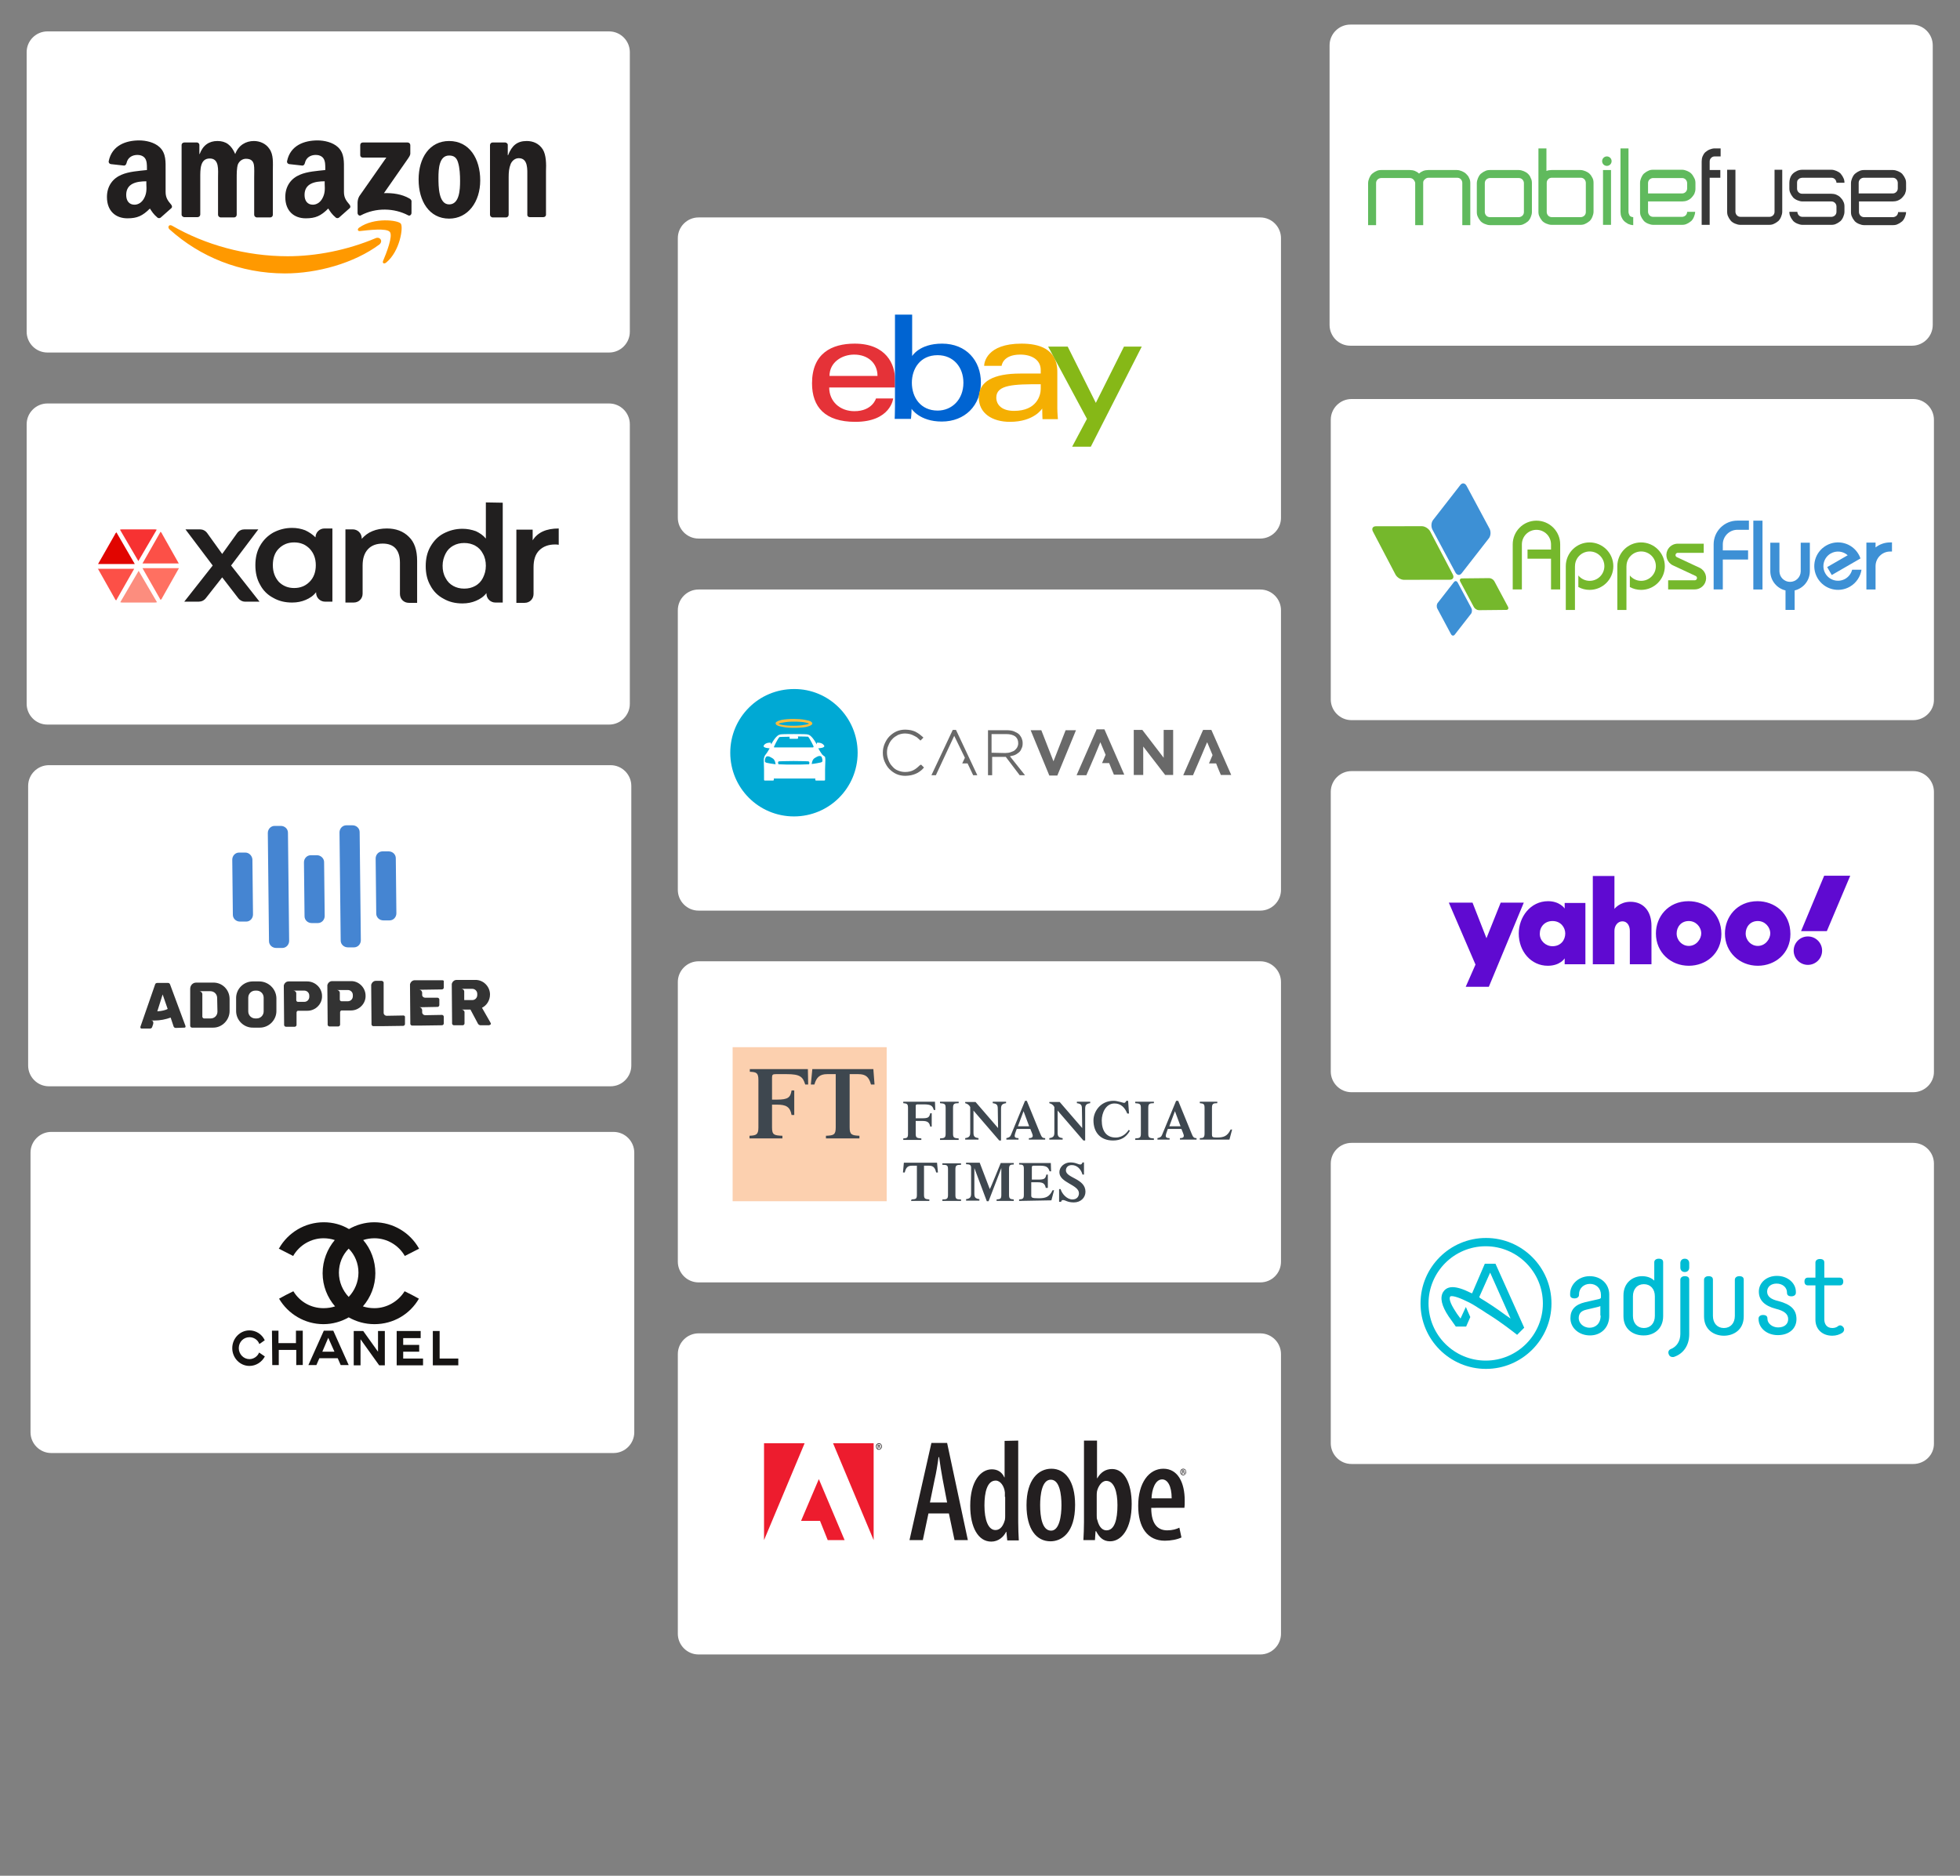 <?xml version="1.0" encoding="utf-8"?>
<!-- Generator: Adobe Illustrator 27.7.0, SVG Export Plug-In . SVG Version: 6.00 Build 0)  -->
<svg version="1.1" id="Layer_1" xmlns="http://www.w3.org/2000/svg" xmlns:xlink="http://www.w3.org/1999/xlink" x="0px" y="0px"
	 width="661.6px" height="633.2px" viewBox="0 0 661.6 633.2" style="enable-background:new 0 0 661.6 633.2;" xml:space="preserve"
	>
<rect x="0" y="0" width="661.6" height="633.2" fill="#808080" stroke="none"/>
<style type="text/css">
	.st0{fill:#FFFFFF;}
	.st1{fill-rule:evenodd;clip-rule:evenodd;fill:#211F1F;}
	.st2{fill-rule:evenodd;clip-rule:evenodd;fill:#E10500;}
	.st3{fill-rule:evenodd;clip-rule:evenodd;fill:#F73232;}
	.st4{fill-rule:evenodd;clip-rule:evenodd;fill:#FC5047;}
	.st5{fill-rule:evenodd;clip-rule:evenodd;fill:#FF7061;}
	.st6{fill-rule:evenodd;clip-rule:evenodd;fill:#FC8D7E;}
	.st7{fill:#E53238;}
	.st8{fill:#0064D2;}
	.st9{fill:#F5AF02;}
	.st10{fill:#86B817;}
	.st11{fill:#75B82C;}
	.st12{fill:#3D90D5;}
	.st13{fill:#5F0AD1;}
	.st14{fill-rule:evenodd;clip-rule:evenodd;fill:#161413;}
	.st15{fill-rule:evenodd;clip-rule:evenodd;fill:#231F20;}
	.st16{fill-rule:evenodd;clip-rule:evenodd;fill:#ED1C2E;}
	.st17{fill:#00BCD4;}
	.st18{fill:#FF9900;}
	.st19{fill:#221F1F;}
	.st20{fill:#FCD0AF;}
	.st21{fill:#3E474F;}
	.st22{fill:#696969;}
	.st23{fill:#00A9D4;}
	.st24{fill:#FDBD3E;}
	.st25{fill:#60BA5D;}
	.st26{fill:#373737;}
	.st27{fill:#4585D2;}
	.st28{fill:#333333;}
</style>
<path class="st0" d="M205.6,119H16c-3.9,0-7-3.2-7-7V17.6c0-3.9,3.2-7,7-7h189.6c3.9,0,7,3.2,7,7V112
	C212.6,115.8,209.5,119,205.6,119z"/>
<path class="st0" d="M205.6,244.6H16c-3.9,0-7-3.2-7-7v-94.4c0-3.9,3.2-7,7-7h189.6c3.9,0,7,3.2,7,7v94.4
	C212.6,241.4,209.5,244.6,205.6,244.6z"/>
<path class="st0" d="M425.4,181.8H235.8c-3.9,0-7-3.2-7-7V80.4c0-3.9,3.2-7,7-7h189.6c3.9,0,7,3.2,7,7v94.4
	C432.4,178.6,429.3,181.8,425.4,181.8z"/>
<path class="st0" d="M425.4,307.4H235.8c-3.9,0-7-3.2-7-7V206c0-3.9,3.2-7,7-7h189.6c3.9,0,7,3.2,7,7v94.4
	C432.4,304.2,429.3,307.4,425.4,307.4z"/>
<path class="st0" d="M425.4,432.9H235.8c-3.9,0-7-3.2-7-7v-94.4c0-3.9,3.2-7,7-7h189.6c3.9,0,7,3.2,7,7v94.4
	C432.4,429.8,429.3,432.9,425.4,432.9z"/>
<g>
	<g>
		<path class="st0" d="M425.4,558.5H235.8c-3.9,0-7-3.2-7-7v-94.4c0-3.9,3.2-7,7-7h189.6c3.9,0,7,3.2,7,7v94.4
			C432.4,555.3,429.3,558.5,425.4,558.5z"/>
	</g>
</g>
<path class="st0" d="M645.8,243.1H456.2c-3.9,0-7-3.2-7-7v-94.4c0-3.9,3.2-7,7-7h189.6c3.9,0,7,3.2,7,7v94.4
	C652.9,239.9,649.7,243.1,645.8,243.1z"/>
<path class="st0" d="M645.8,368.7H456.2c-3.9,0-7-3.2-7-7v-94.4c0-3.9,3.2-7,7-7h189.6c3.9,0,7,3.2,7,7v94.4
	C652.9,365.5,649.7,368.7,645.8,368.7z"/>
<path class="st0" d="M645.8,494.2H456.2c-3.9,0-7-3.2-7-7v-94.4c0-3.9,3.2-7,7-7h189.6c3.9,0,7,3.2,7,7v94.4
	C652.9,491.1,649.7,494.2,645.8,494.2z"/>
<path class="st0" d="M207.1,490.5H17.3c-3.9,0-7-3.2-7-7v-94.4c0-3.9,3.2-7,7-7h189.8c3.9,0,7,3.2,7,7v94.4
	C214.1,487.3,211,490.5,207.1,490.5z"/>
<g id="Symbols">
	<g id="XANDR_LOGO_01" transform="translate(-7 -3)">
		<g id="xandr-logo" transform="translate(7 3)">
			<path id="Fill-1" class="st1" d="M80.4,201.9l-5.4-7l-5.5,7c-0.6,0.8-1.5,1.2-2.4,1.2h-4.9l9.6-12.2l-9.2-12.2h4.9
				c0.9,0,1.8,0.4,2.4,1.2L75,187l5.1-7.1c0.6-0.8,1.5-1.2,2.4-1.2h4.7L78,190.9l9.6,12.2h-5C81.9,203.1,81,202.7,80.4,201.9"/>
			<g id="Group-5" transform="translate(198 32)">
				<path id="Fill-3" class="st1" d="M-93.5,164.4c1.4-1.4,2.1-3.3,2.1-5.6s-0.7-4.1-2.1-5.6c-1.4-1.4-3.1-2.1-5.2-2.1
					s-3.8,0.7-5.2,2.1c-1.4,1.4-2,3.3-2,5.6s0.7,4.1,2,5.6c1.4,1.4,3.1,2.1,5.2,2.1S-94.9,165.8-93.5,164.4z M-85.8,146.6v24.5h-2.5
					c-1.6,0-3-1.3-3-3v-0.2c-0.9,1.2-2.1,2-3.5,2.6s-2.9,0.9-4.6,0.9c-2.4,0-4.5-0.5-6.4-1.6c-1.9-1-3.4-2.5-4.4-4.4
					c-1.1-1.9-1.6-4.1-1.6-6.6s0.5-4.7,1.6-6.6c1.1-1.9,2.5-3.3,4.4-4.4c1.9-1,4-1.6,6.4-1.6c1.6,0,3.1,0.3,4.4,0.8
					c1.3,0.6,2.5,1.4,3.5,2.4c0-1.6,1.3-3,3-3h2.7V146.6z"/>
			</g>
			<path id="Fill-6" class="st1" d="M138,181.2c1.9,1.8,2.8,4.5,2.8,8.1v14.2H138c-1.7,0-3-1.3-3-3V190c0-2.2-0.5-3.8-1.5-4.9
				c-1-1.1-2.5-1.6-4.3-1.6c-2.1,0-3.8,0.6-5,1.9c-1.2,1.3-1.8,3.1-1.8,5.5v9.5c0,1.7-1.3,3-3,3h-2.8v-24.7h2.5c1.6,0,3,1.3,3,3v0.2
				c1-1.1,2.1-2,3.6-2.6c1.4-0.6,3.1-0.9,4.9-0.9C133.6,178.4,136.1,179.3,138,181.2"/>
			<g id="Group-10" transform="translate(411)">
				<path id="Fill-8" class="st1" d="M-250.6,197.8c1.1-0.6,2-1.5,2.6-2.7s1-2.5,1-4.1c0-1.5-0.3-2.9-1-4.1
					c-0.6-1.2-1.5-2.1-2.6-2.7c-1.1-0.6-2.3-0.9-3.7-0.9s-2.6,0.3-3.7,0.9c-1.1,0.6-2,1.5-2.6,2.7s-1,2.5-1,4.1c0,1.5,0.3,2.9,1,4.1
					c0.6,1.2,1.5,2.1,2.6,2.7c1.1,0.6,2.3,0.9,3.7,0.9S-251.7,198.4-250.6,197.8z M-241.3,169.7v33.7h-2.5c-1.6,0-3-1.3-3-3v-0.2
					c-0.9,1.2-2.1,2-3.5,2.6s-2.9,0.9-4.6,0.9c-2.4,0-4.5-0.5-6.4-1.6c-1.9-1-3.4-2.5-4.4-4.4c-1.1-1.9-1.6-4.1-1.6-6.6
					s0.5-4.7,1.6-6.6c1.1-1.9,2.5-3.4,4.4-4.4s4-1.6,6.4-1.6c1.6,0,3.1,0.3,4.5,0.8c1.3,0.6,2.5,1.4,3.4,2.5v-12.2L-241.3,169.7
					L-241.3,169.7z"/>
			</g>
			<path id="Fill-11" class="st1" d="M188.6,178.4v5.5c-0.5-0.1-0.9-0.1-1.3-0.1c-2.2,0-4,0.7-5.3,2s-1.9,3.2-1.9,5.7v9
				c0,1.7-1.3,3-3,3h-2.8v-24.7h5.5v3.6C181.5,179.7,184.4,178.4,188.6,178.4"/>
			<g id="Group-15" transform="translate(0 37)">
				<path id="Fill-13" class="st2" d="M39.3,142.7c-0.2,0.2-0.4,0.4-0.5,0.7l-5.7,10h12.4L39.3,142.7z"/>
			</g>
			<path id="Fill-16" class="st3" d="M52.9,178.8c-0.3-0.1-0.6-0.1-0.9-0.1H41.4c-0.3,0-0.6,0-0.9,0.1l6.2,10.6L52.9,178.8z"/>
			<path id="Fill-18" class="st4" d="M33,191.9l5.7,10.1c0.1,0.3,0.3,0.5,0.5,0.7l6.1-10.7H33V191.9z"/>
			<path id="Fill-20" class="st5" d="M54.7,201.9l5.7-10.1H48.1l6.1,10.7C54.4,202.4,54.6,202.2,54.7,201.9"/>
			<path id="Fill-22" class="st6" d="M40.6,203.3c0.3,0.1,0.6,0.1,0.9,0.1h10.6c0.3,0,0.6,0,0.9-0.1l-6.2-10.6L40.6,203.3z"/>
			<path id="Fill-24" class="st4" d="M60.4,190.3l-5.7-10.1c-0.1-0.3-0.3-0.5-0.5-0.7l-6.1,10.7h12.3V190.3z"/>
		</g>
	</g>
</g>
<g>
	<path id="e_00000002381718228022413830000005775528754611257765_" class="st7" d="M288.5,116c-7.8,0-14.4,3.3-14.4,13.4
		c0,8,4.4,13,14.6,13c12,0,12.8-7.9,12.8-7.9h-5.8c0,0-1.2,4.3-7.3,4.3c-4.9,0-8.5-3.3-8.5-8h22.2v-2.9
		C302.1,123.1,299.2,116,288.5,116L288.5,116z M288.3,119.7c4.7,0,7.9,2.9,7.9,7.2H280C280,122.3,284.2,119.7,288.3,119.7z"/>
	<path id="b_00000010289955422148930800000007162416702759465144_" class="st8" d="M302.1,106.2v31c0,1.8-0.1,4.2-0.1,4.2h5.5
		c0,0,0.2-1.8,0.2-3.4c0,0,2.7,4.3,10.2,4.3c7.8,0,13.2-5.4,13.2-13.2c0-7.3-4.9-13.1-13.1-13.1c-7.7,0-10.1,4.2-10.1,4.2v-14
		C307.9,106.2,302.1,106.2,302.1,106.2z M316.5,119.9c5.3,0,8.7,4,8.7,9.3c0,5.7-3.9,9.4-8.7,9.4c-5.7,0-8.7-4.4-8.7-9.4
		C307.8,124.6,310.5,119.9,316.5,119.9z"/>
	<path id="a_00000041271362620281730760000014871506750364588955_" class="st9" d="M344.8,116c-11.8,0-12.6,6.5-12.6,7.5h5.9
		c0,0,0.3-3.8,6.3-3.8c3.9,0,6.9,1.8,6.9,5.2v1.2h-6.9c-9.1,0-14,2.7-14,8.1c0,5.3,4.5,8.2,10.5,8.2c8.2,0,10.9-4.5,10.9-4.5
		c0,1.8,0.1,3.6,0.1,3.6h5.2c0,0-0.2-2.2-0.2-3.6v-12.2C357,117.6,350.5,116,344.8,116L344.8,116z M351.3,129.7v1.6
		c0,2.1-1.3,7.4-9,7.4c-4.2,0-6-2.1-6-4.5C336.3,129.8,342.4,129.7,351.3,129.7L351.3,129.7z"/>
	<path id="y_00000017502479595912051340000012143067528919172481_" class="st10" d="M353.8,117h6.6l9.5,19l9.5-19h6l-17.2,33.8h-6.3
		l5-9.4L353.8,117z"/>
</g>
<g id="g10" transform="matrix(1.333,0,0,-1.333,0,173.373)">
	<g id="g12" transform="scale(0.1)">
		<path id="path14" class="st11" d="M3476.7-45.6l57-108.7c3.9-7.4,13.5-13.4,21.4-13.4l0,0l116.4,0.2c7.9,0,11.2,6,7.3,13.5l0,0
			l-57.1,108.7c-3.9,7.4-13.5,13.4-21.4,13.4l0,0L3484-32.1c-0.2,0-0.4,0-0.5,0l0,0C3475.9-32.4,3472.8-38.3,3476.7-45.6"/>
		<path id="path16" class="st11" d="M3697.7-172.2l34.5-64.5c2.4-4.4,8.1-7.9,12.8-7.9l0,0l69.3,0.7c4.7,0,6.6,3.7,4.3,8.1l0,0
			l-34.5,64.5c-2.4,4.4-8.1,7.9-12.8,7.9l0,0l-69.3-0.7c-0.1,0-0.2,0-0.2,0l0,0C3697.2-164.3,3695.4-167.9,3697.7-172.2"/>
		<path id="path18" class="st12" d="M3698.1,72.6l-69.3-89c-4.7-6.1-5.4-17-1.4-24.4l0,0l58-108.2c4-7.4,11-8.4,15.7-2.4l0,0
			l69.3,89c4.7,6.1,5.4,17,1.4,24.4l0,0l-58,108.2c-2.3,4.3-5.6,6.4-8.9,6.3l0,0C3702.5,76.4,3700.1,75.1,3698.1,72.6"/>
		<path id="path20" class="st12" d="M3681.9-173.3l-41.3-53c-2.8-3.6-3.2-10.1-0.8-14.5l0,0l34.5-64.5c2.4-4.4,6.6-5,9.4-1.4l0,0
			l41.3,53c2.8,3.6,3.2,10.1,0.8,14.5l0,0l-34.5,64.5c-1.4,2.5-3.3,3.8-5.3,3.8l0,0C3684.5-171,3683-171.8,3681.9-173.3"/>
		<path id="path22" class="st12" d="M4439.9-192.2h23.2v174.3h-23.2V-192.2z"/>
		<path id="path24" class="st11" d="M4025.1-73c-33.2,0-60.1-26.9-60.1-60.1l0,0v-111h23.2v111h0.1c0,20.5,16.6,37.2,37.2,37.2
			c20.5,0,37.2-16.6,37.2-37.2c0-20.5-16.6-37.2-37.2-37.2c-11.6,0-21.9,5.3-28.7,13.6V-186c8.5-4.6,18.2-7.2,28.5-7.2
			c33.2,0,60.1,26.9,60.1,60.1C4085.3-99.9,4058.4-73,4025.1-73"/>
		<path id="path26" class="st11" d="M4155.6-73c-33.2,0-60.1-26.9-60.1-60.1l0,0v-111h23.1v111h0.1c0,20.5,16.6,37.2,37.2,37.2
			c20.5,0,37.2-16.6,37.2-37.2c0-20.5-16.6-37.2-37.2-37.2c-11.6,0-21.9,5.3-28.7,13.6V-186c8.5-4.6,18.2-7.2,28.5-7.2
			c33.2,0,60.1,26.9,60.1,60.1C4215.7-99.9,4188.8-73,4155.6-73"/>
		<path id="path28" class="st11" d="M3890.7-17.9c-33.2,0-60.1-26.9-60.1-60.1v-114.1h23.2V-78l0,0c0,20.4,16.5,36.9,36.9,36.9
			s36.9-16.5,36.9-36.9l0,0v-13.1h-59.5v-23.1h59.5v-77.9h23.2V-78C3950.9-44.8,3923.9-17.9,3890.7-17.9"/>
		<path id="path30" class="st12" d="M4362.6-78c0,20.4,16.5,37,37,37l0,0h29.1v23.2h-29.2c-33.2,0-60.1-26.9-60.1-60.1V-192h23.2
			v75.6h64v23.2h-64V-78"/>
		<path id="path32" class="st12" d="M4559.9-73.7v-72.8l0,0c-0.3-14.6-12.2-26.4-27-26.4c-14.7,0-26.6,11.8-26.9,26.4l0,0v72.8
			h-23.1v-72.8l0,0c0.3-23.4,16.6-42.9,38.5-48.1V-244h23.1v49.4c21.9,5.2,38.2,24.7,38.5,48.1l0,0v72.8H4559.9"/>
		<path id="path34" class="st12" d="M4690.1-142.2c-2.4-9.3-8.3-17.7-17.3-22.9c-17.7-10.2-40.3-4.2-50.5,13.5s-4.1,40.3,13.5,50.5
			c14.2,8.2,31.5,5.9,43.1-4.4l-52-30l11.6-20.1l24.1,13.9l0,0l48.6,28.1c-1.2,3.6-2.8,7.2-4.8,10.6c-16.6,28.8-53.4,38.6-82.1,22
			c-28.8-16.6-38.6-53.4-22-82.1s53.4-38.6,82.1-22c16.4,9.5,26.7,25.6,29.4,43L4690.1-142.2"/>
		<path id="path36" class="st12" d="M4786.3-73c-14,0-26.8-4.8-36.9-12.7v12.2h-23.2v-118.7h23.2v59.1l0,0c0,20.4,16.5,37,36.9,37
			l0,0h4.7V-73H4786.3"/>
		<path id="path38" class="st11" d="M4303.6-137.1l-57.6,26.9l0,0c-2.8,1.4-4,4.7-2.6,7.5c1,2.1,3,3.3,5.2,3.3l0,0h65.7v23.2h-65.7
			l0,0c-10.9,0-21.3-6.1-26.2-16.6c-6.7-14.4-0.5-31.5,13.9-38.3l0,0l57.6-26.9l0,0l0,0c2.9-1.3,4.1-4.7,2.8-7.6
			c-1-2.1-3-3.3-5.2-3.3l0,0h-67.3V-192h67.3l0,0c10.9,0,21.3,6.2,26.2,16.7C4324.3-161,4318.1-143.9,4303.6-137.1"/>
	</g>
</g>
<g id="layer1_00000072241781039202768090000011336558305211714432_" transform="translate(260.955,41.214)">
	<path id="path1139_00000149356015074261850470000013195258144009689241_" class="st13" d="M228.1,263.5h8l4.7,12l4.8-12h7.8
		l-11.8,28.4h-7.8l3.3-7.5L228.1,263.5z"/>
	<path id="path1141_00000114038801682898138270000003648935141391554722_" class="st13" d="M261.6,263c-6,0-9.9,5.4-9.9,10.9
		c0,6.1,4.2,10.9,9.8,10.9c4.2,0,5.7-2.5,5.7-2.5v2h7v-20.7h-7v1.9C267.2,265.4,265.5,263,261.6,263z M263.1,269.7
		c2.8,0,4.3,2.2,4.3,4.2c0,2.2-1.5,4.3-4.3,4.3c-2.3,0-4.3-1.8-4.3-4.2S260.5,269.7,263.1,269.7z"/>
	<path id="path1145_00000135657868956763904810000015810309862520437424_" class="st13" d="M276.7,284.3v-29.8h7.3v11.1
		c0,0,1.8-2.4,5.4-2.4c4.5,0,7.1,3.3,7.1,8.1v13h-7.3V273c0-1.6-0.8-3.2-2.5-3.2s-2.7,1.6-2.7,3.2v11.3H276.7z"/>
	<path id="path1147_00000049207170350017005350000005774740915038594471_" class="st13" d="M309,263c-6.9,0-11,5.3-11,10.9
		c0,6.4,5,10.9,11.1,10.9c5.9,0,11-4.2,11-10.7C320.1,267,314.7,263,309,263z M309.1,269.7c2.4,0,4.2,2,4.2,4.2
		c0,1.8-1.6,4.2-4.2,4.2c-2.3,0-4.1-1.9-4.1-4.2C305,271.7,306.5,269.7,309.1,269.7z"/>
	<path id="path1153_00000119094999702255638830000016210739046027511219_" class="st13" d="M332.3,263c-6.9,0-11,5.3-11,10.9
		c0,6.4,5,10.9,11.1,10.9c5.9,0,11-4.2,11-10.7C343.4,267,338,263,332.3,263z M332.4,269.7c2.4,0,4.2,2,4.2,4.2
		c0,1.8-1.6,4.2-4.2,4.2c-2.3,0-4.1-1.9-4.1-4.2C328.3,271.7,329.8,269.7,332.4,269.7z"/>
	<circle id="path1155_00000093871225391473787270000011244339615963967915_" class="st13" cx="349.3" cy="279.7" r="4.8"/>
	<path id="path1157_00000014616850864797835190000013147340145251748746_" class="st13" d="M355.7,273.1H347l7.8-18.7h8.8
		L355.7,273.1z"/>
</g>
<path class="st14" d="M89.4,457.9L89.4,457.9c-1,1.9-3,3.2-5.2,3.2c-3.2,0-5.8-2.7-5.8-6s2.6-6,5.8-6c2.2,0,4.2,1.3,5.1,3.2
	c0,0,0,0.1,0.1,0.1c0,0-1.9,1.4-1.9,1.3v-0.1c-0.5-1.3-1.8-2.2-3.3-2.2c-2,0-3.6,1.6-3.6,3.7c0,2,1.6,3.7,3.6,3.7
	c1.4,0,2.7-0.9,3.2-2.1c0,0,0-0.1,0.1-0.1L89.4,457.9L89.4,457.9z M91.8,449.2H94v4.2h5.9v-4.2h2.3v11.6H100v-5.1h-5.9v5.1h-2.2
	L91.8,449.2L91.8,449.2z M133.9,460.9v-11.6h8.1v2.4h-5.9v2.3h5.4v2.3h-5.4v2.3h6.7v2.3L133.9,460.9L133.9,460.9z M146.1,460.9
	v-11.6h2.3v9.3h6.3v2.3L146.1,460.9L146.1,460.9z M121.7,460.9h-2.3v-11.6h3.2l5,7v-7h2.3v11.6H128l-6.3-8.8V460.9z M110.8,451.6
	l-2,4.7h4.1L110.8,451.6L110.8,451.6z M107.8,458.5l-1,2.3h-2.7l5.2-11.6h3.2l5.2,11.6H115l-1-2.3H107.8L107.8,458.5z M117.7,444.7
	c-2.4,1.4-5.4,2.3-8.5,2.3c-6.4,0-12-3.5-15-8.6l0,0l0,0l2.4-1.3l2.4-1.2c0,0,0,0,0.1,0.1c2.1,3.4,5.8,5.6,10.1,5.6
	c1.4,0,2.7-0.2,3.9-0.6c-2.6-3-4.2-6.9-4.2-11.2c0-4.3,1.6-8.2,4.1-11.2c-1.2-0.4-2.5-0.6-3.8-0.6c-4.2,0-8.1,2.3-10.2,5.9
	c0,0,0,0,0,0.1l-4.9-2.5c0,0,0-0.1,0.1-0.1c3-5.3,8.7-8.8,15.1-8.8c3.1,0,6,0.8,8.5,2.3c2.4-1.4,5.4-2.3,8.5-2.3
	c6.4,0,12.1,3.5,15.1,8.8c0,0,0,0.1,0.1,0.1l-4.9,2.5c0,0,0,0,0-0.1c-2.1-3.6-6-5.9-10.2-5.9c-1.3,0-2.6,0.2-3.8,0.6
	c2.6,3,4.1,7,4.1,11.2c0,4.3-1.6,8.2-4.2,11.2c1.2,0.4,2.5,0.6,3.9,0.6c4.2,0,8-2.3,10.1-5.6c0,0,0-0.1,0.1-0.1l2.4,1.2l2.4,1.3l0,0
	l0,0c-3,5.2-8.6,8.6-15,8.6C123.1,447,120.2,446.1,117.7,444.7L117.7,444.7z M117.7,437.8c-2-2.1-3.3-5-3.3-8.2c0-3.1,1.2-6,3.3-8.1
	c2.1,2.1,3.3,5,3.3,8.1C121,432.8,119.7,435.7,117.7,437.8L117.7,437.8z"/>
<g>
	<path class="st15" d="M313.4,510.9l-1.9,9H307l7.4-32.8h5.3l7,32.8h-4.5l-1.9-9L313.4,510.9L313.4,510.9L313.4,510.9z M319.7,507.2
		l-1.5-7.8c-0.4-2.2-0.9-5.2-1.2-7.5h-0.2c-0.3,2.4-0.8,5.4-1.3,7.5l-1.6,7.8H319.7L319.7,507.2z"/>
	<path class="st15" d="M343.7,486.3v27.6c0,1.8,0.1,4.4,0.2,6.1H340l-0.3-2.9h-0.1c-0.8,1.7-2.6,3.3-5,3.3c-4.4,0-7.1-4.8-7.1-12.1
		c0-8.4,3.6-12.3,7.3-12.3c1.9,0,3.4,0.9,4.2,2.7h0.1v-12.3L343.7,486.3L343.7,486.3L343.7,486.3z M339.2,505.3c0-0.4,0-1,0-1.5
		c-0.2-2.1-1.5-4-3.1-4c-2.9,0-3.8,4-3.8,8.4c0,4.9,1.3,8.3,3.7,8.3c1,0,2.4-0.5,3.2-3.4c0.1-0.4,0.1-1,0.1-1.5v-6.3H339.2z"/>
	<path class="st15" d="M354.6,520.3c-4.7,0-8.1-4-8.1-12.2c0-8.6,4-12.3,8.4-12.3c4.7,0,8,4.2,8,12.2
		C362.9,517.5,358.3,520.3,354.6,520.3L354.6,520.3L354.6,520.3L354.6,520.3z M354.8,516.7c2.8,0,3.5-5,3.5-8.6s-0.6-8.6-3.6-8.6
		s-3.6,5.1-3.6,8.6C351.1,512.1,351.8,516.7,354.8,516.7L354.8,516.7L354.8,516.7z"/>
	<path class="st15" d="M365.7,486.3h4.6V499h0.1c1.2-2.1,2.9-3.1,5-3.1c4,0,6.6,4.6,6.6,11.8c0,8.5-3.5,12.6-7.3,12.6
		c-2.3,0-3.6-1.3-4.7-3.4h-0.2l-0.2,3h-3.9c0.1-1.6,0.2-4.3,0.2-6.1v-27.5H365.7L365.7,486.3z M370.2,511.6c0,0.5,0,1.1,0.2,1.5
		c0.7,2.9,2.1,3.5,3.1,3.5c2.7,0,3.7-3.6,3.7-8.5c0-4.5-1.1-8.2-3.8-8.2c-1.5,0-2.7,1.8-3.1,3.5c-0.1,0.5-0.1,1.1-0.1,1.6
		L370.2,511.6L370.2,511.6z"/>
	<path class="st15" d="M388.6,509c0,6.1,2.7,7.6,5.4,7.6c1.7,0,3.1-0.4,4.1-0.9l0.7,3.3c-1.4,0.7-3.6,1.1-5.6,1.1
		c-5.9,0-9-4.5-9-11.8c0-7.7,3.6-12.5,8.5-12.5s7.2,4.7,7.2,10.7c0,1.2,0,1.9-0.1,2.5L388.6,509L388.6,509L388.6,509z M395.5,505.8
		c0-4.2-1.4-6.4-3.2-6.4c-2.4,0-3.5,3.5-3.6,6.4H395.5L395.5,505.8z"/>
	<polygon class="st16" points="281.2,487.2 294.9,487.2 294.9,519.9 	"/>
	<polygon class="st16" points="271.6,487.2 257.9,487.2 257.9,519.9 	"/>
	<polygon class="st16" points="276.4,499.3 285.1,519.9 279.4,519.9 276.8,513.4 270.4,513.4 	"/>
	<path class="st15" d="M399.4,495.8c0.6,0,1,0.5,1,1.1s-0.5,1.1-1,1.1c-0.6,0-1-0.5-1-1.1S398.8,495.8,399.4,495.8L399.4,495.8
		L399.4,495.8L399.4,495.8z M399.4,496c-0.5,0-0.8,0.4-0.8,0.9s0.4,0.9,0.8,0.9c0.5,0,0.8-0.4,0.8-0.9
		C400.3,496.4,399.9,496,399.4,496L399.4,496L399.4,496L399.4,496z M399.2,497.5H399v-1.2c0.1,0,0.2,0,0.3,0c0.2,0,0.3,0,0.4,0.1
		s0.1,0.1,0.1,0.2c0,0.2-0.1,0.2-0.2,0.3l0,0c0.1,0,0.2,0.1,0.2,0.3c0,0.2,0.1,0.3,0.1,0.3h-0.2c0,0-0.1-0.1-0.1-0.3
		c0-0.1-0.1-0.2-0.3-0.2h-0.1L399.2,497.5L399.2,497.5L399.2,497.5z M399.2,496.9h0.1c0.2,0,0.3-0.1,0.3-0.2s-0.1-0.2-0.3-0.2
		c-0.1,0-0.1,0-0.1,0V496.9L399.2,496.9z"/>
	<path class="st15" d="M296.7,487.2c0.6,0,1,0.5,1,1.1s-0.5,1.1-1,1.1c-0.6,0-1-0.5-1-1.1C295.6,487.7,296.1,487.2,296.7,487.2
		L296.7,487.2L296.7,487.2L296.7,487.2z M296.7,487.4c-0.5,0-0.8,0.4-0.8,0.9s0.4,0.9,0.8,0.9c0.5,0,0.8-0.4,0.8-0.9
		S297.2,487.4,296.7,487.4L296.7,487.4L296.7,487.4L296.7,487.4z M296.5,488.9h-0.2v-1.2c0.1,0,0.2,0,0.3,0c0.2,0,0.3,0,0.4,0.1
		s0.1,0.1,0.1,0.2c0,0.2-0.1,0.2-0.2,0.3l0,0c0.1,0,0.2,0.1,0.2,0.3c0,0.2,0.1,0.3,0.1,0.3H297c0,0-0.1-0.1-0.1-0.3
		c0-0.1-0.1-0.2-0.3-0.2h-0.1L296.5,488.9L296.5,488.9L296.5,488.9z M296.5,488.3h0.1c0.2,0,0.3-0.1,0.3-0.2s-0.1-0.2-0.3-0.2
		c-0.1,0-0.1,0-0.1,0V488.3L296.5,488.3z"/>
</g>
<path id="XMLID_00000026137666945603979530000015852156551457121440_" class="st17" d="M540.3,444.1c0,2.8-1.8,4.1-3.7,4.1
	c-2.3,0-3.7-1.7-3.7-3.2c0-1.6,0.8-2.5,2.6-2.9l3.8-0.9c0.4-0.1,0.7-0.2,0.9-0.3v3.2H540.3z M543.2,444.2V437c0-3.6-2.8-6.2-6.6-6.2
	c-3.7,0-6.6,2.7-6.6,6v0.3c0,0.8,0.5,1.2,1.5,1.2c0.9,0,1.5-0.5,1.5-1.2v-0.2c0-2,1.6-3.5,3.7-3.5c2.1,0,3.7,1.5,3.7,3.7v0.9
	c0,0.3-0.4,0.5-1,0.6l-4.4,1c-3.3,0.8-4.9,2.5-4.9,5.4c0,3.3,2.9,5.8,6.6,5.8C540.5,450.8,543.2,448.1,543.2,444.2 M558.6,444.2
	c0,2.5-1.5,4.1-3.7,4.1s-3.7-1.6-3.7-4.1v-6.6c0-2.5,1.5-4.1,3.7-4.1s3.7,1.6,3.7,4.1V444.2z M561.4,444.3v-18.2
	c0-0.8-0.5-1.2-1.5-1.2c-0.9,0-1.5,0.5-1.5,1.2v6.2c-1-1-2.5-1.5-4.1-1.5c-3.2,0-6.3,2.2-6.3,6.5v7c0,4.5,3.4,6.5,6.7,6.5
	C558,450.9,561.4,448.8,561.4,444.3 M567.2,450.3c0,2.4-1.2,4.3-3.2,5.1c-0.6,0.2-1.1,0.9-0.7,1.8c0.2,0.6,0.7,0.9,1.3,0.9
	c0.2,0,0.4,0,0.6-0.1c3.1-1.1,5-3.9,5-7.6V432c0-0.8-0.5-1.2-1.5-1.2c-0.9,0-1.5,0.5-1.5,1.2L567.2,450.3L567.2,450.3z M570.2,427.9
	v-1.5c0-0.9-0.6-1.5-1.5-1.5s-1.5,0.6-1.5,1.5v1.5c0,0.9,0.6,1.5,1.5,1.5C569.6,429.4,570.2,428.8,570.2,427.9 M588.6,444.4V432
	c0-0.8-0.5-1.2-1.5-1.2c-0.9,0-1.5,0.5-1.5,1.2v12.2c0,2.5-1.5,4.1-3.7,4.1s-3.7-1.6-3.7-4.1V432c0-0.8-0.5-1.2-1.5-1.2
	c-0.9,0-1.5,0.5-1.5,1.2v12.4c0,4.5,3.4,6.5,6.7,6.5C585.2,450.9,588.6,448.9,588.6,444.4 M596.5,436c0-1.6,1.3-2.7,3.2-2.7
	c2,0,3.5,1.3,3.5,3v0.1c0,0.8,0.5,1.2,1.5,1.2c0.9,0,1.5-0.5,1.5-1.2v-0.3c0-3-2.8-5.4-6.4-5.4c-3.5,0-6.1,2.3-6.1,5.3
	c0,2.9,1.9,4.8,5.7,5.8c2.9,0.7,4.2,1.8,4.2,3.5s-1.3,2.8-3.4,2.8c-1.9,0-3.6-1.3-3.6-2.9v-0.1c0-0.8-0.5-1.2-1.5-1.2
	c-0.9,0-1.5,0.5-1.5,1.2v0.1c0,3.1,2.8,5.5,6.5,5.5c3.8,0,6.3-2.2,6.3-5.4c0-3.2-1.9-5-6.1-6.1C597.7,438.6,596.5,437.6,596.5,436
	 M615.8,445.4v-11.5h5.3c0.7,0,1.1-0.5,1.1-1.3c0-1-0.6-1.3-1.1-1.3h-5.3v-5.1c0-0.8-0.5-1.2-1.5-1.2c-0.9,0-1.5,0.5-1.5,1.2v5.1
	h-2.6c-0.7,0-1.1,0.5-1.1,1.3s0.4,1.3,1.1,1.3h2.6v11.6c0,3.2,2.3,5.4,5.7,5.4c1.3,0,2.5-0.4,3.4-1c0.6-0.5,0.8-1.2,0.3-1.9
	c-0.4-0.5-0.8-0.6-1.1-0.6c-0.2,0-0.5,0.1-0.7,0.3c-0.5,0.4-1.2,0.6-1.9,0.6C616.5,448.3,615.8,446.8,615.8,445.4"/>
<path id="XMLID_00000182504109419263978950000015522110113228305568_" class="st17" d="M509.9,445.1l-1.6-1.1
	c-3.1-2.3-6-4.2-8.5-5.7l-0.5-0.4l3.7-8.3L509.9,445.1z M512.1,450.6l2.4-2.4l-9.7-21.6h-3.6l-4.3,10l-0.5-0.2
	c-2.6-1.3-4.6-1.9-6.1-1.9c-2,0-2.8,1.1-3.2,1.7c-1.1,1.9-0.5,4.6,1.9,8.2c0.9,1.3,1.8,2.5,2.4,3.4h3.5l1.4-3.2l-1.5-3.4l-1.8,3.9
	l-0.6-0.8c-0.4-0.5-0.8-1.1-1.1-1.6c-1.9-2.9-2.2-4.4-1.8-5c0.4-0.5,2.8,0.2,5.4,1.5c1.4,0.6,2.9,1.5,4.4,2.5
	c1.1,0.6,2.1,1.4,3.3,2.1C506.9,446.5,510.7,449.5,512.1,450.6 M520.8,440c0,10.6-8.6,19.3-19.3,19.3c-10.6,0-19.3-8.6-19.3-19.3
	c0-10.6,8.6-19.3,19.3-19.3C512.2,420.7,520.8,429.4,520.8,440 M523.7,440c0-12.2-9.9-22.1-22.1-22.1c-12.2,0-22.1,9.9-22.1,22.1
	s9.9,22.1,22.1,22.1C513.7,462.1,523.7,452.2,523.7,440"/>
<g>
	<g>
		<path class="st18" d="M126.8,80.4c-9.7,4.1-20.2,6.1-29.7,6.1c-14.2,0-27.9-3.9-39-10.3c-1-0.6-1.7,0.4-0.9,1.2
			c10.3,9.3,23.9,14.9,39,14.9c10.8,0,23.3-3.4,31.9-9.8C129.4,81.3,128.2,79.8,126.8,80.4z"/>
		<path class="st18" d="M135.3,75.5c-0.9-1.2-9-2.2-14,1.3c-0.8,0.5-0.6,1.3,0.2,1.2c2.8-0.3,9-1.1,10.1,0.3s-1.2,7.2-2.3,9.8
			c-0.3,0.8,0.4,1.1,1.1,0.5C135,84.8,136.2,76.7,135.3,75.5z"/>
	</g>
	<g>
		<path class="st19" d="M138.2,67c-2.6-1.5-5.7-1.9-8.6-1.8l7.8-11.2c0.7-1,1.1-1.6,1.1-2.1V49c0-0.5-0.4-0.9-0.9-0.9h-15.1
			c-0.5,0-0.9,0.3-0.9,0.9v3.4l0,0c0,0.5,0.4,0.8,0.9,0.8h7.9l-9.1,13c-0.5,0.8-0.6,1.8-0.6,2.3v3.4c0,0.5,0.5,1.1,1.1,0.8
			c5.1-2.7,11.3-2.5,16,0c0.6,0.3,1.1-0.3,1.1-0.8v-3.6C139,67.8,138.8,67.3,138.2,67z"/>
		<path class="st19" d="M85.7,47.6c-2.7,0-5.2,1.4-6.3,4.4c-1.3-3-3.1-4.4-6-4.4c-2.8,0-4.9,1.4-6,4.4h-0.1v-3.1
			c0-0.4-0.4-0.8-0.8-0.8h-4.3c-0.5,0-0.9,0.4-0.9,0.8v23.6c0,0.4,0.4,0.7,0.8,0.8h4.6c0.5,0,0.9-0.4,0.9-0.9V60
			c0-2.7-0.1-6.5,3.2-6.5c3.3,0,2.8,3.9,2.8,6.5v12.5c0,0.5,0.4,0.8,0.8,0.9H79c0.5,0,0.9-0.4,0.9-0.9V60c0-1.3,0-3.3,0.4-4.5
			c0.5-1.2,1.6-1.9,2.7-1.9c1.3,0,2.4,0.4,2.7,2c0.2,0.9,0.1,3.4,0.1,4.4v12.5c0,0.5,0.4,0.8,0.8,0.9h4.6c0.5,0,0.9-0.4,0.9-0.9
			V57.6c0-2.5,0.3-5.4-1.2-7.4C89.7,48.4,87.6,47.6,85.7,47.6z"/>
		<path class="st19" d="M151.6,47.6c-6.6,0-10.3,5.7-10.3,13s3.6,13.2,10.3,13.2c6.4,0,10.5-5.7,10.5-12.9
			C162.1,53.5,158.4,47.6,151.6,47.6z M151.6,69c-3.6,0-3.6-6.2-3.6-9c0-2.9,0.2-7.5,3.6-7.5c1.5,0,2.5,0.6,3,2.3
			c0.6,1.9,0.7,4.3,0.7,6.3C155.3,64,155.1,69,151.6,69z"/>
		<path class="st19" d="M151.6,47.6L151.6,47.6L151.6,47.6z"/>
		<path class="st19" d="M183.2,50.4c-1.3-2-3.3-2.8-5.4-2.8c-3.2,0-5,1.5-6.3,4.8h-0.1v-3.6c-0.1-0.4-0.4-0.6-0.8-0.7h-4.3
			c-0.5,0-0.8,0.3-0.9,0.8v23.6c0,0.5,0.4,0.8,0.8,0.9h4.6l0,0c0.5,0,0.9-0.4,0.9-0.9V59.8c0-1.6,0.1-3,0.7-4.5
			c0.5-1.1,1.5-1.9,2.7-1.9c3.2,0,2.9,3.8,2.9,6.4v12.8c0,0.4,0.4,0.7,0.8,0.7h4.6c0.5,0,0.8-0.3,0.9-0.7V57.8
			C184.4,55.5,184.4,52.3,183.2,50.4z"/>
		<path class="st19" d="M116.1,64.8v-7.2c0-3,0.2-5.8-2-7.9c-1.8-1.7-4.7-2.3-6.9-2.3c-4.4,0-9.2,1.6-10.3,7c-0.1,0.6,0.3,0.9,0.7,1
			l4.5,0.5c0.4,0,0.7-0.4,0.8-0.8c0.4-1.9,1.9-2.8,3.7-2.8c0.9,0,2,0.3,2.6,1.2s0.6,2.2,0.6,3.3v0.6c-2.7,0.3-6.1,0.5-8.6,1.6
			c-2.9,1.2-4.9,3.8-4.9,7.5c0,4.8,3,7.2,6.9,7.2c3.3,0,5.1-0.8,7.6-3.3c0.8,1.2,1.1,1.8,2.6,3.1c0.3,0.2,0.8,0.2,1.1-0.1l0,0l0,0
			c0.9-0.8,2.6-2.3,3.5-3.1c0.4-0.3,0.3-0.8,0-1.2C117,67.9,116.1,66.9,116.1,64.8z M108.8,67c-0.7,1.3-1.9,2.1-3.2,2.1
			c-1.8,0-2.8-1.3-2.8-3.3c0-3.9,3.5-4.6,6.8-4.6v1C109.7,63.9,109.7,65.4,108.8,67z"/>
		<path class="st19" d="M55.9,64.8v-7.2c0-3,0.2-5.8-2-7.9c-1.8-1.7-4.7-2.3-6.9-2.3c-4.4,0-9.2,1.6-10.3,7c-0.1,0.6,0.3,0.9,0.7,1
			l4.5,0.5c0.4,0,0.7-0.4,0.8-0.8c0.4-1.9,1.9-2.8,3.7-2.8c0.9,0,2,0.3,2.6,1.2s0.6,2.2,0.6,3.3v0.6c-2.7,0.3-6.1,0.5-8.6,1.6
			c-2.9,1.2-4.9,3.8-4.9,7.5c0,4.8,3,7.2,6.9,7.2c3.3,0,5.1-0.8,7.6-3.3c0.8,1.2,1.1,1.8,2.6,3.1c0.3,0.2,0.8,0.2,1.1-0.1l0,0l0,0
			c0.9-0.8,2.6-2.3,3.5-3.1c0.4-0.3,0.3-0.8,0-1.2C56.8,67.9,55.9,66.9,55.9,64.8z M48.6,67c-0.7,1.3-1.9,2.1-3.2,2.1
			c-1.8,0-2.8-1.3-2.8-3.3c0-3.9,3.5-4.6,6.8-4.6v1C49.5,63.9,49.5,65.4,48.6,67z"/>
	</g>
</g>
<path id="FT-Pink" class="st20" d="M299.3,405.5h-52v-52h52V405.5L299.3,405.5z"/>
<path id="FT" class="st21" d="M260.6,380.6c0,2.5,0.7,2.7,3.5,2.8v0.9H253v-0.9c2.3-0.1,3-0.4,3-2.8v-16c0-2.5-0.7-2.7-2.9-2.8v-0.9
	h19.6l0.1,5.2h-1c-0.8-2.6-1.7-3.5-6.3-3.5h-3.6c-1.1,0-1.3,0.2-1.3,1.2v7.4h1.7c3.7,0,4.5-0.7,4.9-3.1h0.9v8.3h-0.9
	c-0.5-2.8-1.9-3.5-4.9-3.5h-1.7L260.6,380.6L260.6,380.6z M294.8,360.9h-20.6l-0.5,5.2h1.2c0.7-2.5,1.9-3.5,4.3-3.5h2.9v18
	c0,2.5-0.7,2.7-3.3,2.8v0.9h11.3v-0.9c-2.6-0.1-3.3-0.4-3.3-2.8v-18h2.9c2.5,0,3.6,0.9,4.3,3.5h1.2L294.8,360.9z"/>
<path id="FinancialTimes" class="st21" d="M309.1,382.7c0,1.3,0.3,1.5,1.9,1.6v0.5h-6.1v-0.5c1.3-0.1,1.6-0.2,1.6-1.6V374
	c0-1.3-0.3-1.5-1.6-1.6v-0.5h10.7l0.1,2.8h-0.5c-0.4-1.4-0.9-1.9-3.4-1.9h-2c-0.6,0-0.7,0.1-0.7,0.7v4h2.2c2,0,2.4-0.3,2.7-1.7h0.5
	v4.5H314c-0.3-1.5-1-1.9-2.7-1.9h-2.2V382.7L309.1,382.7z M321.7,382.7c0,1.3,0.3,1.5,1.9,1.6v0.5h-6.3v-0.5
	c1.5-0.1,1.9-0.2,1.9-1.6V374c0-1.3-0.3-1.5-1.9-1.6v-0.5h6.3v0.5c-1.5,0-1.9,0.2-1.9,1.6V382.7z M336.8,374.3
	c0-1.3-0.3-1.7-1.7-1.9v-0.5h4.5v0.5c-1.4,0.2-1.7,0.7-1.7,1.9V385h-0.6l-8.7-10.1v7.4c0,1.3,0.3,1.7,1.7,1.9v0.5h-4.5v-0.5
	c1.4-0.2,1.7-0.7,1.7-1.9v-8.6c-0.4-0.8-1-1.1-1.7-1.3V372h3.5l7.6,8.8L336.8,374.3L336.8,374.3z M343.6,380.2l1.9-5.1l1.9,5.1
	H343.6z M352.8,384.7v-0.5c-1,0-1.2-0.4-1.7-1.6l-4.5-11H346l-4.7,11.4c-0.3,0.8-0.7,1-1.6,1.2v0.5h4.1v-0.5c-0.9,0-1.3-0.2-1.3-0.8
	c0-0.5,0.6-2,0.7-2.3h4.6c0.1,0.4,0.8,1.8,0.8,2.3c0,0.6-0.5,0.8-1.3,0.8v0.5H352.8L352.8,384.7z M365.2,374.3
	c0-1.3-0.3-1.7-1.7-1.9v-0.5h4.5v0.5c-1.4,0.2-1.7,0.7-1.7,1.9V385h-0.6l-8.7-10.1v7.4c0,1.3,0.3,1.7,1.7,1.9v0.5h-4.5v-0.5
	c1.4-0.2,1.7-0.7,1.7-1.9v-8.6c-0.4-0.8-1-1.1-1.7-1.3V372h3.5l7.6,8.8L365.2,374.3L365.2,374.3z M381.4,381.7
	c-1.3,2.3-3.1,3.3-5.7,3.3c-4.2,0-6.6-2.7-6.6-6.8c0-2.9,2.3-6.6,6.8-6.6c1.3,0,3.2,0.7,3.5,0.7c0.4,0,0.5-0.2,0.8-0.7h0.6l0.3,4.3
	h-0.6c-0.8-2-2.1-3.4-4.3-3.4c-3,0-4.3,3.3-4.3,5.7c0,3.5,1.5,5.8,4.7,5.8c2.5,0,3.9-1.8,4.4-2.6L381.4,381.7z M387.6,382.7
	c0,1.3,0.3,1.5,1.9,1.6v0.5h-6.3v-0.5c1.5-0.1,1.9-0.2,1.9-1.6V374c0-1.3-0.3-1.5-1.9-1.6v-0.5h6.3v0.5c-1.5,0-1.9,0.2-1.9,1.6
	V382.7z M394.7,380.2l1.9-5.1l1.9,5.1H394.7z M403.9,384.7v-0.5c-1,0-1.2-0.4-1.7-1.6l-4.5-11H397l-4.7,11.4c-0.3,0.8-0.7,1-1.6,1.2
	v0.5h4.1v-0.5c-0.9,0-1.3-0.2-1.3-0.8c0-0.5,0.6-2,0.7-2.3h4.6c0.1,0.4,0.8,1.8,0.8,2.3c0,0.6-0.5,0.8-1.3,0.8v0.5H403.9
	L403.9,384.7z M405,384.7v-0.5c1.2,0,1.6-0.2,1.6-1.6V374c0-1.3-0.3-1.5-1.6-1.6v-0.5h5.9v0.5c-1.4,0-1.8,0.2-1.8,1.6v9
	c0,0.8,0.2,1,1.6,1c2.3,0,3.6-0.4,4.7-2.7h0.5l-0.9,3.4C415.1,384.7,405,384.7,405,384.7z M307.7,404.9c1.5-0.1,1.8-0.2,1.8-1.6
	v-9.8h-1.6c-1.5,0-2.1,0.6-2.5,2.3h-0.6l0.3-3.3h11.2l0.3,3.3H316c-0.4-1.7-1-2.3-2.5-2.3h-1.6v9.8c0,1.3,0.3,1.5,1.8,1.6v0.5h-6.2
	L307.7,404.9L307.7,404.9z M322.5,403.4c0,1.3,0.3,1.5,1.9,1.5v0.5h-6.3v-0.5c1.5,0,1.9-0.2,1.9-1.5v-8.7c0-1.3-0.3-1.5-1.9-1.5
	v-0.5h6.3v0.5c-1.5,0-1.9,0.2-1.9,1.5C322.5,394.6,322.5,403.4,322.5,403.4z M337.8,392.6h4.4v0.5c-1.2,0-1.6,0.2-1.6,1.5v8.7
	c0,1.3,0.3,1.5,1.6,1.6v0.5h-5.8v-0.5c1.3-0.1,1.6-0.2,1.6-1.6v-9l0,0l-4.3,11.2h-0.6l-4.2-11.2l0,0v8.6c0,1.3,0.3,1.7,1.7,1.9v0.5
	h-4.5v-0.5c1.4-0.2,1.7-0.7,1.7-1.9v-8.7c0-0.9-0.4-1.2-1.7-1.2v-0.5h4.6l3.4,8.9C334.2,401.5,337.8,392.6,337.8,392.6z M344,405.4
	v-0.5c1.2-0.1,1.6-0.2,1.6-1.6v-8.7c0-1.3-0.3-1.5-1.6-1.5v-0.5h10.7l0.1,2.8h-0.5c-0.5-1.4-1-1.9-3.4-1.9H349
	c-0.6,0-0.7,0.1-0.7,0.7v4h2.2c2,0,2.4-0.3,2.7-1.7h0.5v4.5H353c-0.3-1.5-1-1.9-2.7-1.9h-2.2v4.4c0,0.8,0.2,1,2.5,1s3.6-0.4,4.7-2.7
	h0.5l-0.9,3.4L344,405.4L344,405.4z M357.5,401.4h0.5c0.5,1.7,2.2,3.5,4,3.5c1.6,0,2.2-1.1,2.2-2.1c0-2.9-6.6-3.5-6.6-7.1
	c0-1.8,1.7-3.3,3.7-3.3c1.9,0,2.6,0.7,3.4,0.7c0.3,0,0.6-0.3,0.7-0.7h0.5v4.1h-0.5c-0.5-1.8-1.8-3.2-3.6-3.2c-1.4,0-2,0.9-2,1.8
	c0,2.6,6.6,2.7,6.6,7.2c0,2-1.6,3.6-3.9,3.6s-2.8-0.8-3.7-0.8c-0.3,0-0.6,0.2-0.6,0.6h-0.7V401.4L357.5,401.4z"/>
<g>
	<path class="st22" d="M408.9,246.4h-2.8l-6.7,15.3h3.3l2.8-6.5l0,0l1.9-4.5l0,0l0.1-0.1l1.8,4.3l-1.2,2.8h2.4l0.8,2l0.8,1.9h3.5
		L408.9,246.4z M370.1,246.4l-6.7,15.3h3.3l2.8-6.5l0,0l1.9-4.6l0,0v-0.1l1.8,4.3l-1.2,2.8h2.4l0.8,2l0.8,1.9h3.5l-6.7-15.3h-2.7
		V246.4z M392.8,255.8l-7.2-9.4h-2.9v15.2h3.2V252l7.4,9.6h2.7v-15.2h-3.2V255.8L392.8,255.8z M355.6,257l-4.1-10.5h-3.6l0.2,0.5
		l6.1,14.8h2.7l6.3-15.3h-3.5L355.6,257z"/>
	<g>
		<path class="st22" d="M334.7,254.1v-6.3h4.9c1.4,0,2.4,0.3,3.1,0.8c0.7,0.6,1,1.3,1,2.3l0,0c0,0.5-0.1,0.9-0.3,1.3
			c-0.2,0.4-0.5,0.7-0.8,1s-0.8,0.5-1.4,0.7c-0.5,0.2-1.2,0.3-1.9,0.3L334.7,254.1L334.7,254.1z M340.9,255.3
			c0.5-0.1,0.9-0.2,1.3-0.3c0.6-0.2,1.1-0.5,1.6-0.9s0.8-0.8,1-1.4c0.3-0.5,0.4-1.1,0.4-1.8l0,0c0-0.6-0.1-1.1-0.3-1.6
			c-0.2-0.5-0.5-0.9-0.8-1.3c-0.5-0.5-1.1-0.8-1.8-1.1c-0.7-0.3-1.6-0.4-2.5-0.4h-6.3v15.2h1.4v-6.2h4.6l4.7,6.2h1.8L340.9,255.3z
			 M321.6,246.4l-7.2,15.3h1.5l6.2-13.3l3.6,7.4l-0.9,1.9h1.8l1.9,4h1.4l-7.2-15.3L321.6,246.4L321.6,246.4z M310.4,258.4
			c-0.6,0.6-1.3,1.2-2.1,1.6c-0.8,0.4-1.7,0.6-2.8,0.6c-0.9,0-1.7-0.2-2.4-0.5c-0.8-0.3-1.4-0.8-1.9-1.4c-0.6-0.6-1-1.3-1.3-2.1
			c-0.3-0.8-0.5-1.6-0.5-2.5l0,0c0-0.9,0.1-1.7,0.5-2.5c0.3-0.8,0.7-1.5,1.3-2.1c0.5-0.6,1.2-1,1.9-1.4c0.7-0.3,1.5-0.5,2.4-0.5
			c0.6,0,1.1,0.1,1.6,0.2c0.5,0.1,0.9,0.3,1.3,0.5s0.8,0.4,1.1,0.6c0.3,0.3,0.6,0.5,0.9,0.8l0.3,0.3l1-1l-0.3-0.3
			c-0.4-0.3-0.7-0.6-1.1-0.9c-0.4-0.3-0.8-0.5-1.3-0.8c-0.5-0.2-1-0.4-1.5-0.5c-0.6-0.1-1.2-0.2-1.9-0.2c-1.1,0-2.1,0.2-3,0.6
			c-0.9,0.4-1.7,1-2.4,1.7c-0.7,0.7-1.2,1.6-1.6,2.5c-0.4,1-0.6,1.9-0.6,3l0,0c0,1.1,0.2,2.1,0.6,3c0.4,0.9,0.9,1.8,1.6,2.5
			s1.5,1.3,2.4,1.7c0.9,0.4,1.9,0.6,3,0.6c0.7,0,1.3-0.1,1.9-0.2s1.1-0.3,1.6-0.5s1-0.5,1.4-0.8s0.8-0.6,1.1-1l0.3-0.3l-1-1
			L310.4,258.4z"/>
		<path class="st23" d="M289.5,254.1c0,11.9-9.6,21.5-21.5,21.5s-21.5-9.6-21.5-21.5s9.6-21.5,21.5-21.5
			C279.8,232.5,289.5,242.2,289.5,254.1"/>
		<path class="st24" d="M268,245.7c-1.4,0-2.7-0.1-3.7-0.3s-1.7-0.3-2.2-0.7c-0.1-0.1-0.3-0.3-0.3-0.5s0.1-0.4,0.3-0.5
			s0.3-0.2,0.5-0.3c0.3-0.1,0.8-0.3,1.3-0.4c1.1-0.2,2.5-0.3,4.1-0.3c1.4,0,2.7,0.1,3.7,0.3s1.7,0.3,2.2,0.7
			c0.1,0.1,0.3,0.3,0.3,0.5s-0.1,0.4-0.3,0.5c-0.1,0.1-0.3,0.2-0.5,0.3c-0.3,0.1-0.8,0.3-1.3,0.4C271,245.6,269.6,245.7,268,245.7
			 M268,243.6c-1.4,0-2.6,0.1-3.6,0.3c-0.8,0.1-1.4,0.3-1.6,0.4l0.1,0.1c0.2,0.1,0.6,0.2,1.1,0.3c1,0.2,2.4,0.3,3.9,0.3
			c1.4,0,2.6-0.1,3.6-0.3c0.8-0.1,1.4-0.3,1.6-0.4l-0.1-0.1c-0.2-0.1-0.6-0.2-1.1-0.3C271,243.7,269.6,243.6,268,243.6"/>
		<path class="st0" d="M277.6,257c0,0-0.1,0.3-0.6,0.4s-1.9,0.4-3,0.5c0,0,0.1-1.5,1-2c0,0,1.1-0.7,1.5-0.7c0.3,0,0.8,0,0.9,0.5
			C277.4,255.7,277.7,256.4,277.6,257 M273.1,258c-1.6,0.1-3.8,0.1-5.2,0.1c-1.4,0-3.6,0-5.1-0.1c0,0-0.5-0.9,0.2-1
			c0.1,0,2.1-0.1,4.9-0.1s4.8,0.1,4.9,0.1C273.5,257.1,273.1,258,273.1,258 M258.8,257.5c-0.5-0.1-0.6-0.4-0.6-0.4
			c-0.1-0.7,0.2-1.3,0.2-1.3c0.2-0.5,0.6-0.5,0.9-0.5c0.4,0,1.5,0.7,1.5,0.7c0.9,0.5,1,2,1,2C260.8,257.9,259.3,257.6,258.8,257.5
			 M261.3,252c0,0,1-2.3,1.8-3.2c0,0,1.5-0.1,3.5-0.1l-0.1,0.2v0.3c0,0.1,0.1,0.2,0.2,0.2h1.2l0,0h1.2c0.1,0,0.3-0.1,0.3-0.2v-0.4
			l-0.1-0.2c2,0,3.5,0.1,3.5,0.1c0.8,1,1.8,3.2,1.8,3.2c0.1,0.4-0.2,0.4-0.2,0.4h-6.5l0,0h-6.5C261.4,252.3,261.1,252.3,261.3,252
			 M277.4,254.5c-0.4-0.5-1.1-1.7-1.2-1.9c0.1,0,0.1,0,0.1,0s2.3-0.1,1.9-0.9c0,0-0.5-1-2.1-1c-0.1,0-0.1,0-0.2,0l0,0
			c-0.1,0-0.2,0-0.2,0.6c-1.4-2.6-2.4-3.1-2.4-3.1c-0.2-0.1-0.3-0.2-0.8-0.3s-4.1-0.1-4.5-0.1l0,0l0,0c-0.3,0-4,0-4.5,0.1
			s-0.6,0.2-0.8,0.3c0,0-1,0.5-2.4,3.1c-0.1-0.6-0.1-0.6-0.2-0.6l0,0c-0.1,0-0.1,0-0.2,0c-1.7,0-2.1,1-2.1,1
			c-0.4,0.8,1.9,0.9,1.9,0.9h0.1c-0.1,0.2-0.8,1.4-1.2,1.9c-0.1,0.1-0.5,0.6-0.6,1c0,0.1-0.2,0.5-0.2,1.1s0.1,3.3,0.1,3.3v3.3
			c0,0.2,0.1,0.3,0.3,0.3h2.7c0.2,0,0.3-0.1,0.3-0.3v-0.4c0,0,6.6,0,7,0s7,0,7,0v0.4c0,0.2,0.1,0.3,0.3,0.3h2.7
			c0.2,0,0.3-0.1,0.3-0.3v-3.4c0,0,0.1-2.7,0.1-3.3c0-0.6-0.1-1-0.2-1.1C277.9,255.1,277.4,254.6,277.4,254.5"/>
	</g>
</g>
<path class="st0" d="M645.4,116.7H455.8c-3.9,0-7-3.2-7-7V15.3c0-3.9,3.2-7,7-7h189.6c3.9,0,7,3.2,7,7v94.4
	C652.4,113.5,649.3,116.7,645.4,116.7z"/>
<g id="UE5eU6.tif">
	<g>
		<path class="st25" d="M515.8,58.7c-0.4-0.4-0.9-0.7-1.4-0.9s-1.1-0.4-1.7-0.4h-9.8c-0.6,0-1.2,0.1-1.7,0.4c-0.5,0.2-1,0.6-1.4,0.9
			c-0.4,0.4-0.7,0.9-0.9,1.4c-0.2,0.5-0.4,1.1-0.4,1.7v9.8c0,0.6,0.1,1.2,0.4,1.7c0.2,0.5,0.6,1,0.9,1.4c0.4,0.4,0.9,0.7,1.4,0.9
			c0.5,0.2,1.1,0.4,1.7,0.4h9.8c0.6,0,1.2-0.1,1.7-0.4c0.5-0.2,1-0.6,1.4-0.9c0.4-0.4,0.7-0.9,0.9-1.4s0.4-1.1,0.4-1.7v-9.8
			c0-0.6-0.1-1.2-0.4-1.7C516.5,59.5,516.2,59.1,515.8,58.7z M514.4,71.6c0,0.5-0.2,0.9-0.5,1.2c-0.3,0.3-0.8,0.5-1.2,0.5h-9.8
			c-0.5,0-0.9-0.2-1.2-0.5c-0.3-0.3-0.5-0.8-0.5-1.2v-9.8c0-0.5,0.2-0.9,0.5-1.2s0.8-0.5,1.2-0.5h9.8c0.5,0,0.9,0.2,1.2,0.5
			s0.5,0.8,0.5,1.2V71.6z"/>
		<path class="st25" d="M536.6,58.7c-0.4-0.4-0.9-0.7-1.4-0.9s-1.1-0.4-1.7-0.4h-9.8c-0.6,0-1.2,0.1-1.7,0.3v-7.6h-2.7v11.5v0.1v9.8
			c0,0.6,0.1,1.2,0.4,1.7c0.2,0.5,0.6,1,0.9,1.4c0.4,0.4,0.9,0.7,1.4,0.9c0.5,0.2,1.1,0.4,1.7,0.4h9.8c0.6,0,1.2-0.1,1.7-0.4
			c0.5-0.2,1-0.6,1.4-0.9c0.4-0.4,0.7-0.9,0.9-1.4s0.4-1.1,0.4-1.7v-9.8c0-0.6-0.1-1.2-0.4-1.7C537.3,59.6,537,59.1,536.6,58.7z
			 M535.3,71.6c0,0.5-0.2,0.9-0.5,1.2c-0.3,0.3-0.8,0.5-1.2,0.5h-9.8c-0.5,0-0.9-0.2-1.2-0.5s-0.5-0.8-0.5-1.2v-9.8v-0.1
			c0-0.5,0.2-0.9,0.5-1.2s0.7-0.5,1.2-0.5h9.8c0.5,0,0.9,0.2,1.2,0.5s0.5,0.8,0.5,1.2V71.6z"/>
		<path class="st26" d="M638.9,68c0.6,0,1.2-0.1,1.7-0.3c0.5-0.2,1-0.5,1.4-0.9s0.7-0.8,1-1.3c0.2-0.5,0.4-1.1,0.4-1.7v-2
			c0-0.6-0.1-1.2-0.4-1.7c-0.2-0.5-0.6-1-0.9-1.4c-0.4-0.4-0.9-0.7-1.4-0.9s-1.1-0.4-1.7-0.4h-9.8c-0.6,0-1.2,0.1-1.7,0.4
			c-0.5,0.2-1,0.6-1.4,0.9c-0.4,0.4-0.7,0.9-0.9,1.4s-0.4,1.1-0.4,1.7v9.8c0,0.6,0.1,1.2,0.4,1.7c0.2,0.5,0.6,1,0.9,1.4
			c0.4,0.4,0.9,0.7,1.4,0.9c0.5,0.2,1.1,0.4,1.7,0.4h9.8c0.6,0,1.2-0.1,1.7-0.4c0.5-0.2,1-0.6,1.4-0.9c0.4-0.4,0.7-0.9,0.9-1.4
			s0.4-1.1,0.4-1.7h-2.7c0,0.5-0.2,0.9-0.5,1.2c-0.3,0.3-0.8,0.5-1.2,0.5h-9.8c-0.5,0-0.9-0.2-1.2-0.5s-0.5-0.8-0.5-1.2V68H638.9z
			 M627.4,61.7c0-0.5,0.2-0.9,0.5-1.2s0.8-0.5,1.2-0.5h9.8c0.5,0,0.9,0.2,1.2,0.5s0.5,0.8,0.5,1.2v1.9c0,0.5-0.2,0.9-0.5,1.2
			s-0.7,0.5-1.2,0.5h-11.5V61.7z"/>
		<path class="st25" d="M570.9,58.6c-0.4-0.4-0.9-0.7-1.4-0.9s-1.1-0.4-1.7-0.4H558c-0.6,0-1.2,0.1-1.7,0.4c-0.5,0.2-1,0.6-1.4,0.9
			c-0.4,0.4-0.7,0.9-0.9,1.4s-0.4,1.1-0.4,1.7v9.8c0,0.6,0.1,1.2,0.4,1.7c0.2,0.5,0.6,1,0.9,1.4c0.4,0.4,0.9,0.7,1.4,0.9
			c0.5,0.2,1.1,0.4,1.7,0.4h9.8c0.6,0,1.2-0.1,1.7-0.4c0.5-0.2,1-0.6,1.4-0.9c0.4-0.4,0.7-0.9,0.9-1.4s0.4-1.1,0.4-1.7h-2.7
			c0,0.5-0.2,0.9-0.5,1.2c-0.3,0.3-0.8,0.5-1.2,0.5H558c-0.5,0-0.9-0.2-1.2-0.5s-0.5-0.8-0.5-1.2V68h11.5c0.6,0,1.2-0.1,1.7-0.3
			c0.5-0.2,1-0.5,1.4-0.9s0.7-0.8,1-1.3c0.2-0.5,0.4-1.1,0.4-1.7v-2c0-0.6-0.1-1.2-0.4-1.7C571.6,59.5,571.3,59,570.9,58.6z
			 M569.5,63.6c0,0.5-0.2,0.9-0.5,1.2c-0.3,0.3-0.7,0.5-1.2,0.5h-11.5v-3.5c0-0.5,0.2-0.9,0.5-1.2s0.8-0.5,1.2-0.5h9.8
			c0.5,0,0.9,0.2,1.2,0.5s0.5,0.8,0.5,1.2V63.6z"/>
		<path class="st25" d="M494.9,58.7c-0.4-0.4-0.9-0.7-1.4-0.9s-1.1-0.4-1.7-0.4h-9.7c-0.6,0-1.2,0.1-1.7,0.3s-1,0.5-1.4,0.9
			c-0.4-0.4-0.9-0.7-1.4-0.9s-1.1-0.3-1.7-0.3h-9.7c-0.6,0-1.2,0.1-1.7,0.4c-0.5,0.2-1,0.6-1.4,0.9c-0.4,0.4-0.7,0.9-0.9,1.4
			c-0.2,0.5-0.4,1.1-0.4,1.7V76h2.7V61.8c0-0.5,0.2-0.9,0.5-1.2s0.8-0.5,1.2-0.5h9.7c0.5,0,0.9,0.2,1.2,0.5c0.3,0.3,0.5,0.7,0.6,1.1
			v0.2V76h2.7V61.8v-0.2c0-0.4,0.2-0.8,0.6-1.1c0.3-0.3,0.7-0.5,1.2-0.5h9.7c0.5,0,0.9,0.2,1.2,0.5c0.3,0.3,0.5,0.8,0.5,1.2V76h2.7
			V61.8c0-0.6-0.1-1.2-0.4-1.7C495.7,59.5,495.3,59.1,494.9,58.7z"/>
		<path class="st25" d="M549.7,71.5V50.1H547v21.4c0,0.6,0.1,1.2,0.3,1.7s0.5,1,0.9,1.4s0.9,0.7,1.4,1c0.5,0.2,1.1,0.4,1.7,0.4v-2.7
			c-0.5,0-0.9-0.2-1.2-0.5C549.9,72.4,549.7,72,549.7,71.5z"/>
		<path class="st26" d="M578.7,50.1c-0.6,0-1.1,0.2-1.7,0.4c-0.5,0.2-1,0.6-1.4,0.9c-0.4,0.4-0.7,0.9-0.9,1.4s-0.3,1.1-0.3,1.7v21.4
			h2.7V60h3.6v-2.6h-3.6v-2.9c0-0.5,0.2-0.9,0.5-1.2s0.7-0.5,1.2-0.5h2v-2.7H578.7L578.7,50.1z"/>
		<path class="st26" d="M599,71.5c0,0.5-0.2,0.9-0.5,1.2c-0.3,0.3-0.8,0.5-1.2,0.5h-9.8c-0.5,0-0.9-0.2-1.2-0.5s-0.5-0.8-0.5-1.2
			V57.3H583v14.2c0,0.6,0.1,1.2,0.4,1.7c0.2,0.5,0.6,1,0.9,1.4c0.4,0.4,0.9,0.7,1.4,0.9c0.5,0.2,1.1,0.4,1.7,0.4h9.8
			c0.6,0,1.2-0.1,1.7-0.4c0.5-0.2,1-0.6,1.4-0.9c0.4-0.4,0.7-0.9,0.9-1.4s0.4-1.1,0.4-1.7V57.3H599V71.5z"/>
		<path class="st26" d="M606.6,61.7c0-0.4,0.1-0.8,0.3-1s0.4-0.4,0.6-0.5c0.3-0.1,0.6-0.2,0.9-0.2h9.8c0.5,0,0.9,0.2,1.2,0.5
			s0.5,0.8,0.5,1.2h2.7c0-0.6-0.1-1.2-0.4-1.7c-0.2-0.5-0.6-1-0.9-1.4c-0.4-0.4-0.9-0.7-1.4-0.9s-1.1-0.4-1.7-0.4h-9.8
			c-0.8,0-1.6,0.2-2.2,0.6c-0.6,0.3-1.1,0.7-1.5,1.3s-0.7,1.5-0.7,2.6v1.4v0.4l0,0c0,0.6,0.1,1.2,0.4,1.7c0.2,0.5,0.6,1,0.9,1.4
			c0.4,0.4,0.9,0.7,1.4,0.9c0.5,0.2,1.1,0.4,1.7,0.4l0,0h9.8c0.5,0,0.9,0.2,1.2,0.5s0.5,0.7,0.5,1.2v1.8c0,0.5-0.2,0.9-0.5,1.2
			c-0.3,0.3-0.8,0.5-1.2,0.5h-9.8c-0.5,0-0.9-0.2-1.2-0.5s-0.5-0.8-0.5-1.2H604c0,0.6,0.1,1.2,0.4,1.7c0.2,0.5,0.6,1,0.9,1.4
			c0.4,0.4,0.9,0.7,1.4,0.9c0.5,0.2,1.1,0.4,1.7,0.4h9.8c0.6,0,1.2-0.1,1.7-0.4c0.5-0.2,1-0.6,1.4-0.9c0.4-0.4,0.7-0.9,0.9-1.4
			s0.4-1.1,0.4-1.7v-1.8l0,0c0-0.6-0.1-1.2-0.4-1.7c-0.2-0.5-0.6-1-1-1.4s-0.9-0.7-1.4-0.9c-0.5-0.2-1.1-0.3-1.7-0.3h-9.8l0,0
			c-0.5,0-0.9-0.2-1.2-0.5s-0.5-0.7-0.5-1.2v-0.4L606.6,61.7L606.6,61.7z"/>
		<rect x="541.1" y="57.4" class="st25" width="2.7" height="18.5"/>
		<circle class="st25" cx="542.4" cy="54.4" r="1.6"/>
	</g>
</g>
<path class="st0" d="M206.1,366.7H16.5c-3.9,0-7-3.2-7-7v-94.4c0-3.9,3.2-7,7-7h189.6c3.9,0,7,3.2,7,7v94.4
	C213.1,363.5,210,366.7,206.1,366.7z"/>
<g>
	<g>
		<path class="st27" d="M131.2,287.4h-2.1c-1.3,0-2.3,1.1-2.3,2.4l0.2,18.6c0,1.3,1.1,2.3,2.4,2.3h2.1c1.3,0,2.3-1.1,2.3-2.4
			l-0.2-18.6C133.6,288.4,132.5,287.4,131.2,287.4z"/>
		<path class="st27" d="M82.8,287.8h-2.1c-1.3,0-2.3,1.1-2.3,2.4l0.2,18.6c0,1.3,1.1,2.3,2.4,2.3h2.1c1.3,0,2.3-1.1,2.3-2.4
			l-0.2-18.6C85.1,288.9,84.1,287.8,82.8,287.8z"/>
		<path class="st27" d="M107,288.7h-2.1c-1.3,0-2.3,1.1-2.3,2.4l0.2,18.2c0,1.3,1.1,2.3,2.4,2.3h2.1c1.3,0,2.3-1.1,2.3-2.4
			l-0.2-18.2C109.4,289.8,108.3,288.7,107,288.7z"/>
		<path class="st27" d="M94.8,278.8h-2.1c-1.3,0-2.3,1.1-2.3,2.4l0.4,36.5c0,1.3,1.1,2.3,2.4,2.3h2.1c1.3,0,2.3-1.1,2.3-2.4
			l-0.4-36.5C97.2,279.8,96.1,278.8,94.8,278.8z"/>
		<path class="st27" d="M119,278.6h-2.1c-1.3,0-2.3,1.1-2.3,2.4l0.4,36.5c0,1.3,1.1,2.3,2.4,2.3h2.1c1.3,0,2.3-1.1,2.3-2.4
			l-0.4-36.5C121.4,279.6,120.3,278.6,119,278.6z"/>
	</g>
	<g>
		<g>
			<path class="st28" d="M87.5,331.3h-2.2c-3.1,0-5.7,2.6-5.6,5.8v4.2c0,3.1,2.6,5.7,5.8,5.6h2.2c3.1,0,5.7-2.6,5.6-5.8v-4.2
				C93.2,333.8,90.6,331.3,87.5,331.3z M89,341.4c0,1.3-1,2.4-2.4,2.4h-0.4c-1.3,0-2.4-1-2.4-2.4v-4.6c0-1.3,1-2.4,2.4-2.4h0.4
				c1.3,0,2.4,1,2.4,2.4V341.4z"/>
			<path class="st28" d="M103.7,331.3h-0.3h-1.7h-4.2h-0.1c-0.8,0-1.4,0.6-1.6,1.3v0.8l0.1,11.8v0.4v0.4c0,0.3,0.3,0.6,0.6,0.6h3
				c0.3,0,0.6-0.3,0.6-0.6v-0.6v-0.3v-3.3c0-0.3,0.2-0.5,0.4-0.6h1.3h2l0,0c2.7,0,5-2.3,4.9-5l0,0
				C108.7,333.5,106.4,331.3,103.7,331.3z M104.4,336.5c0,0.9-0.7,1.7-1.7,1.7h-1h-1.1c-0.3,0-0.6-0.2-0.6-0.6v-2.3
				c0-0.5-0.5-0.9-1-0.9h1l0,0h1.7h1c0.9,0,1.7,0.7,1.7,1.7V336.5z"/>
			<path class="st28" d="M57.4,332.3c-0.1-0.3-0.4-0.5-0.7-0.5l0,0h-0.1h-3.4c-0.3,0-0.7,0.1-0.8,0.4l-5,14.4
				c-0.1,0.3,0.1,0.6,0.3,0.6h3c0.3,0,0.6-0.2,0.7-0.6l0.3-0.9c0.2-0.9-0.2-1.2-0.7-1.2h1.1l0,0c2,0,3.9-0.4,5.5-1l1,3
				c0.1,0.3,0.4,0.5,0.7,0.5l3-0.1c0.3,0,0.4-0.3,0.3-0.6L57.4,332.3z M53.1,341.4l1.8-5.7l1.7,4.9C55.8,341,54.7,341.3,53.1,341.4z
				"/>
			<path class="st28" d="M165.5,345.1l-2.8-4.9c1.6-0.8,2.7-2.5,2.7-4.5l0,0c0-2.7-2.3-5-5-4.9h-0.3h-1.7h-4.2h-0.1
				c-0.8,0-1.4,0.6-1.6,1.3v0.8l0.1,11.8v0.4v0.4c0,0.3,0.3,0.6,0.6,0.6h3c0.3,0,0.6-0.3,0.6-0.6v-0.6v-0.3v-2.9
				c0-0.5-0.5-0.9-1-0.9h1l0,0h1.7h0.3l2.5,4.7c0.3,0.6,0.9,0.6,0.9,0.6h2.9C165.1,346,166.1,346,165.5,345.1z M161.1,335.9
				c0,0.9-0.7,1.7-1.7,1.7h-1h-1.7v-2.9c0-0.5-0.5-0.9-1-0.9h1l0,0h1.7h1c0.9,0,1.7,0.7,1.7,1.7V335.9z"/>
			<path class="st28" d="M71.9,331.7h-0.6h-1.6h-1.8h-0.1h-1.6c-1.1,0-2,0.9-2,2.1v3.5v1.6v2.1v0.3v5c0,0.3,0.3,0.6,0.6,0.6h2.9h0.1
				h2H71h1c3,0,5.5-2.6,5.5-5.6v-4.1C77.5,334.1,75,331.6,71.9,331.7z M73.4,341.5c0,1.3-1,2.3-2.3,2.3h-0.5h-1h-0.7
				c-0.3,0-0.6-0.3-0.6-0.6v-0.5v-1.8v-2.1v-1.3V337v-0.5v-0.9c0-0.5-0.5-1-1-1h1h2.3h0.2H71c1.3,0,2.3,1,2.3,2.3L73.4,341.5z"/>
			<path class="st28" d="M136.2,342.8l-5.7,0.1c-0.5,0-1-0.4-1-1l0,0v-0.8V338v-3.8v-2.5c0-0.3-0.3-0.5-0.6-0.6H127h-0.1
				c-0.8,0-1.4,0.6-1.6,1.3v0.8l0.1,11.8v0.4v0.4c0,0.3,0.3,0.6,0.6,0.6h2.8h0.1l7.2-0.1c0.3,0,0.6-0.3,0.6-0.6v-2.3
				C136.8,343.1,136.5,342.8,136.2,342.8z"/>
			<path class="st28" d="M149.3,330.9h-1.2h-4.2H142l0,0h-1.9H140c-0.8,0-1.4,0.6-1.6,1.3v0.8l0.1,11.8v0.4v0.4
				c0,0.3,0.3,0.6,0.6,0.6h2.8h0.1l7.2-0.1c0.3,0,0.6-0.3,0.6-0.6v-2.3c0-0.3-0.3-0.6-0.6-0.6l-5.7,0.1c-0.5,0-1-0.4-1-1l0,0v-0.8
				c-0.1-0.5-0.5-0.9-1-0.9h1l0,0l5.2-0.1c0.3,0,0.6-0.3,0.6-0.6v-1.9c0-0.3-0.3-0.6-0.6-0.6h-4.2c-0.5,0-1-0.4-1-0.9V335
				c-0.1-0.5-0.5-0.9-1-0.9h1l0,0l6.7-0.1c0.3,0,0.6-0.3,0.6-0.6v-2.2C149.9,331.1,149.6,330.9,149.3,330.9z"/>
			<path class="st28" d="M118.4,331.2h-0.3h-1.7h-4.2h-0.1c-0.8,0-1.4,0.6-1.6,1.3v0.8l0.1,11.8v0.4v0.4c0,0.3,0.3,0.6,0.6,0.6h3
				c0.3,0,0.6-0.3,0.6-0.6v-0.6V345v-3.3c0-0.3,0.2-0.5,0.4-0.6h1.3h2l0,0c2.7,0,5-2.3,4.9-5l0,0
				C123.4,333.4,121.1,331.1,118.4,331.2z M119.1,336.3c0,0.9-0.7,1.7-1.7,1.7h-1h-1.1c-0.3,0-0.6-0.2-0.6-0.6v-2.3
				c0-0.5-0.5-0.9-1-0.9h1l0,0h1.7h1c0.9,0,1.7,0.7,1.7,1.7V336.3z"/>
		</g>
	</g>
</g>
</svg>
